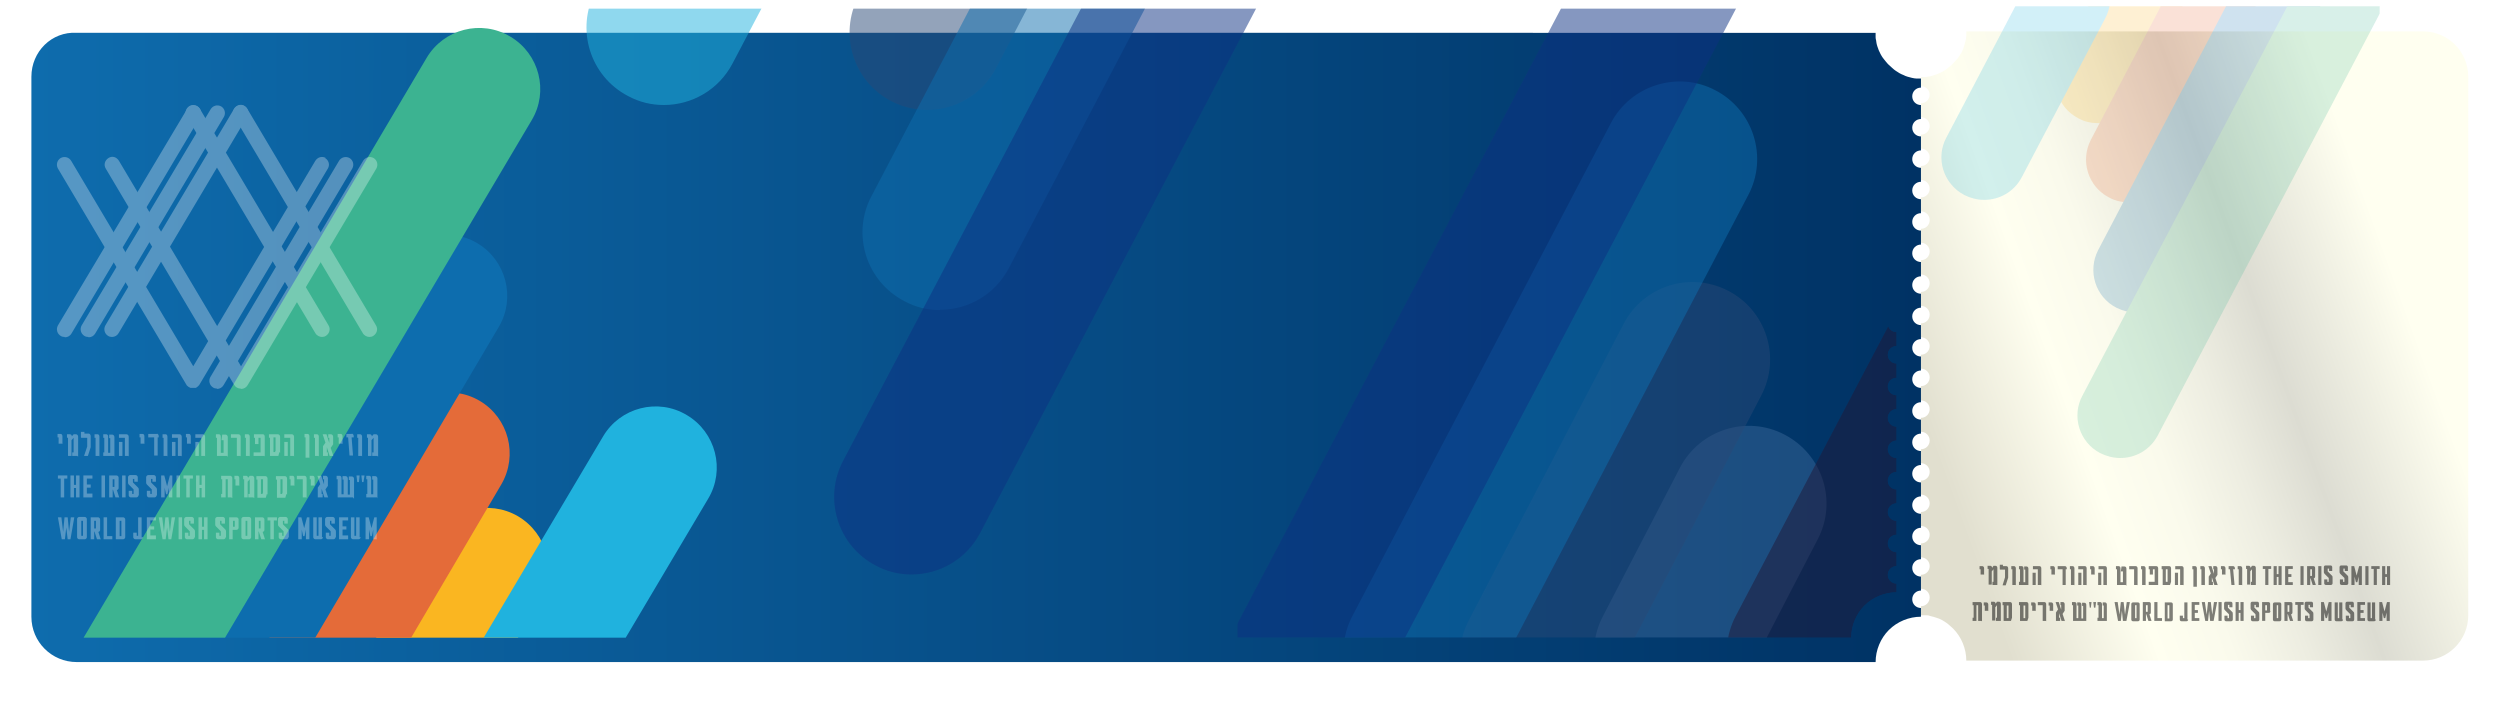 <?xml version="1.0" encoding="UTF-8"?>
<svg id="Layer_1" xmlns="http://www.w3.org/2000/svg" xmlns:xlink="http://www.w3.org/1999/xlink" version="1.1" viewBox="0 0 716.7 205">
  <!-- Generator: Adobe Illustrator 29.3.1, SVG Export Plug-In . SVG Version: 2.1.0 Build 151)  -->
  <defs>
    <style>
      .st0 {
        fill: none;
      }

      .st1 {
        fill: #3cb391;
      }

      .st2 {
        fill: #386597;
      }

      .st3 {
        fill: #20b2de;
      }

      .st4 {
        fill: #284875;
      }

      .st5 {
        fill: #201737;
      }

      .st6 {
        clip-path: url(#clippath-17);
      }

      .st7 {
        clip-path: url(#clippath-19);
      }

      .st8 {
        clip-path: url(#clippath-11);
      }

      .st9 {
        clip-path: url(#clippath-16);
      }

      .st10 {
        clip-path: url(#clippath-18);
      }

      .st11 {
        clip-path: url(#clippath-10);
      }

      .st12 {
        clip-path: url(#clippath-15);
      }

      .st13 {
        clip-path: url(#clippath-13);
      }

      .st14 {
        clip-path: url(#clippath-14);
      }

      .st15 {
        clip-path: url(#clippath-12);
      }

      .st16 {
        clip-path: url(#clippath-20);
      }

      .st17 {
        clip-path: url(#clippath-1);
      }

      .st18 {
        clip-path: url(#clippath-3);
      }

      .st19 {
        clip-path: url(#clippath-4);
      }

      .st20 {
        clip-path: url(#clippath-2);
      }

      .st21 {
        clip-path: url(#clippath-7);
      }

      .st22 {
        clip-path: url(#clippath-6);
      }

      .st23 {
        clip-path: url(#clippath-9);
      }

      .st24 {
        clip-path: url(#clippath-8);
      }

      .st25 {
        clip-path: url(#clippath-5);
      }

      .st26 {
        fill: url(#linear-gradient1);
        filter: url(#drop-shadow-2);
      }

      .st27 {
        fill: #e46b39;
      }

      .st28 {
        fill: #fff;
      }

      .st29 {
        opacity: .5;
      }

      .st30 {
        opacity: .2;
      }

      .st31 {
        opacity: .3;
      }

      .st32 {
        fill: #0c3081;
      }

      .st33 {
        fill: url(#linear-gradient);
        filter: url(#drop-shadow-1);
      }

      .st34 {
        fill: #fab621;
      }

      .st35 {
        fill: #0d6dae;
      }

      .st36 {
        clip-path: url(#clippath);
      }
    </style>
    <linearGradient id="linear-gradient" x1="528.1" y1="127.1" x2="717.2" y2="58.3" gradientUnits="userSpaceOnUse">
      <stop offset=".1" stop-color="#e1dfcf"/>
      <stop offset=".3" stop-color="ivory"/>
      <stop offset=".4" stop-color="#fafaec"/>
      <stop offset=".5" stop-color="#edede1"/>
      <stop offset=".6" stop-color="#dcdcd2"/>
      <stop offset=".8" stop-color="ivory"/>
    </linearGradient>
    <filter id="drop-shadow-1" x="534" y="-6" width="188" height="211">
      <feOffset dx="7" dy="7"/>
      <feGaussianBlur result="blur" stdDeviation="5"/>
      <feFlood flood-color="#000" flood-opacity=".4"/>
      <feComposite in2="blur" operator="in"/>
      <feComposite in="SourceGraphic"/>
    </filter>
    <clipPath id="clippath">
      <rect class="st0" x="554.7" y="1.8" width="127.5" height="134"/>
    </clipPath>
    <clipPath id="clippath-1">
      <rect class="st0" x="554.7" y="1.8" width="127.5" height="134"/>
    </clipPath>
    <clipPath id="clippath-2">
      <rect class="st0" x="554.7" y="1.8" width="127.5" height="134"/>
    </clipPath>
    <clipPath id="clippath-3">
      <rect class="st0" x="554.7" y="1.8" width="127.5" height="134"/>
    </clipPath>
    <clipPath id="clippath-4">
      <rect class="st0" x="554.7" y="1.8" width="127.5" height="134"/>
    </clipPath>
    <linearGradient id="linear-gradient1" x1="2" y1="92.4" x2="543.7" y2="92.4" gradientUnits="userSpaceOnUse">
      <stop offset="0" stop-color="#0e6cad"/>
      <stop offset="1" stop-color="#003264"/>
    </linearGradient>
    <filter id="drop-shadow-2" x="-8" y="-7" width="573" height="212">
      <feOffset dx="7" dy="7"/>
      <feGaussianBlur result="blur1" stdDeviation="5"/>
      <feFlood flood-color="#000" flood-opacity=".4"/>
      <feComposite in2="blur1" operator="in"/>
      <feComposite in="SourceGraphic"/>
    </filter>
    <clipPath id="clippath-5">
      <path class="st0" d="M543.7,167.3c-1.4,0-2.5-1.1-2.5-2.5s1.1-2.5,2.5-2.5v-4c-1.4,0-2.5-1.1-2.5-2.5s1.1-2.5,2.5-2.5v-4c-1.4,0-2.5-1.1-2.5-2.5s1.1-2.5,2.5-2.5v-4c-1.4,0-2.5-1.1-2.5-2.5s1.1-2.5,2.5-2.5v-4c-1.4,0-2.5-1.1-2.5-2.5s1.1-2.5,2.5-2.5v-4c-1.4,0-2.5-1.1-2.5-2.5s1.1-2.5,2.5-2.5v-4c-1.4,0-2.5-1.1-2.5-2.5s1.1-2.5,2.5-2.5v-4.1c-1.4,0-2.5-1.1-2.5-2.5s1.1-2.5,2.5-2.5v-4c-1.4,0-2.5-1.1-2.5-2.5s1.1-2.5,2.5-2.5v-4c-1.4,0-2.5-1.1-2.5-2.5s1.1-2.5,2.5-2.5v-4c-1.4,0-2.5-1.1-2.5-2.5s1.1-2.5,2.5-2.5v-4.1c-1.4,0-2.5-1.1-2.5-2.5s1.1-2.5,2.5-2.5v-4c-1.4,0-2.5-1.1-2.5-2.5s1.1-2.5,2.5-2.5v-4c-1.4,0-2.5-1.1-2.5-2.5s1.1-2.5,2.5-2.5v-4c-1.4,0-2.5-1.1-2.5-2.5s1.1-2.5,2.5-2.5v-4c-1.4,0-2.5-1.1-2.5-2.5s1.1-2.5,2.5-2.5v-4c-1.4,0-2.5-1.1-2.5-2.5s1.1-2.5,2.5-2.5v-2.6c-.4,0-.9,0-1.3,0-.4,0-.8-.1-1.3-.2-.8-.2-1.7-.4-2.4-.8-.8-.3-1.5-.7-2.2-1.2-.3-.2-.7-.5-1-.8s-.7-.6-1-.9-.6-.6-.9-1c-.3-.3-.5-.7-.8-1-.5-.7-.9-1.5-1.2-2.2-.3-.8-.6-1.6-.7-2.4,0-.4-.2-.8-.2-1.3,0-.4,0-.8,0-1.3H15C7.8,2,2,7.8,2,15v154.8c0,7.2,5.8,13,13,13h515.7s0,0,0,0c0-3.4,1.4-6.8,3.8-9.2,2.4-2.4,5.8-3.8,9.2-3.8v-2.6Z"/>
    </clipPath>
    <clipPath id="clippath-6">
      <rect class="st0" x="164.7" y="-70.6" width="231.6" height="243.4"/>
    </clipPath>
    <clipPath id="clippath-7">
      <rect class="st0" x="164.7" y="-70.6" width="231.6" height="243.4"/>
    </clipPath>
    <clipPath id="clippath-8">
      <rect class="st0" x="164.7" y="-70.6" width="231.6" height="243.4"/>
    </clipPath>
    <clipPath id="clippath-9">
      <rect class="st0" x="164.7" y="-70.6" width="231.6" height="243.4"/>
    </clipPath>
    <clipPath id="clippath-10">
      <rect class="st0" x="164.7" y="-70.6" width="231.6" height="243.4"/>
    </clipPath>
    <clipPath id="clippath-11">
      <rect class="st0" x="354.7" y="-60.5" width="231.6" height="243.4"/>
    </clipPath>
    <clipPath id="clippath-12">
      <rect class="st0" x="354.7" y="-60.5" width="231.6" height="243.4"/>
    </clipPath>
    <clipPath id="clippath-13">
      <rect class="st0" x="354.7" y="-60.5" width="231.6" height="243.4"/>
    </clipPath>
    <clipPath id="clippath-14">
      <rect class="st0" x="354.7" y="-60.5" width="231.6" height="243.4"/>
    </clipPath>
    <clipPath id="clippath-15">
      <rect class="st0" x="354.7" y="-60.5" width="231.6" height="243.4"/>
    </clipPath>
    <clipPath id="clippath-16">
      <rect class="st0" x="22.8" y="5.3" width="191.7" height="182.4" transform="translate(16.3 210.2) rotate(-87.1)"/>
    </clipPath>
    <clipPath id="clippath-17">
      <rect class="st0" x="22.8" y="5.3" width="191.7" height="182.4" transform="translate(16.3 210.2) rotate(-87.1)"/>
    </clipPath>
    <clipPath id="clippath-18">
      <rect class="st0" x="22.8" y="5.3" width="191.7" height="182.4" transform="translate(16.3 210.2) rotate(-87.1)"/>
    </clipPath>
    <clipPath id="clippath-19">
      <rect class="st0" x="22.8" y="5.3" width="191.7" height="182.4" transform="translate(16.3 210.2) rotate(-87.1)"/>
    </clipPath>
    <clipPath id="clippath-20">
      <rect class="st0" x="22.8" y="5.3" width="191.7" height="182.4" transform="translate(16.3 210.2) rotate(-87.1)"/>
    </clipPath>
  </defs>
  <path class="st28" d="M546.2,20.1c0,1.4-1.1,2.5-2.5,2.5v4c1.4,0,2.5,1.1,2.5,2.5s-1.1,2.5-2.5,2.5v4c1.4,0,2.5,1.1,2.5,2.5s-1.1,2.5-2.5,2.5v4c1.4,0,2.5,1.1,2.5,2.5s-1.1,2.5-2.5,2.5v4c1.4,0,2.5,1.1,2.5,2.5s-1.1,2.5-2.5,2.5v4c1.4,0,2.5,1.1,2.5,2.5s-1.1,2.5-2.5,2.5v4.1c1.4,0,2.5,1.1,2.5,2.5s-1.1,2.5-2.5,2.5v4c1.4,0,2.5,1.1,2.5,2.5s-1.1,2.5-2.5,2.5v4c1.4,0,2.5,1.1,2.5,2.5s-1.1,2.5-2.5,2.5v4c1.4,0,2.5,1.1,2.5,2.5s-1.1,2.5-2.5,2.5v4.1c1.4,0,2.5,1.1,2.5,2.5s-1.1,2.5-2.5,2.5v4c1.4,0,2.5,1.1,2.5,2.5s-1.1,2.5-2.5,2.5v4c1.4,0,2.5,1.1,2.5,2.5s-1.1,2.5-2.5,2.5v4c1.4,0,2.5,1.1,2.5,2.5s-1.1,2.5-2.5,2.5v4c1.4,0,2.5,1.1,2.5,2.5s-1.1,2.5-2.5,2.5v4c1.4,0,2.5,1.1,2.5,2.5s-1.1,2.5-2.5,2.5v4c1.4,0,2.5,1.1,2.5,2.5s-1.1,2.5-2.5,2.5v2.6c.4,0,.9,0,1.3,0,.4,0,.9,0,1.3.2.8.2,1.6.4,2.4.7.8.3,1.5.7,2.2,1.2.3.2.7.5,1,.8.3.3.7.6,1,.9,2.4,2.4,3.8,5.8,3.8,9.2s0,0,0,0h130.9c7.2,0,13-5.8,13-13V15c0-7.2-5.8-13-13-13h-130.9c0,.4,0,.9,0,1.3,0,.4-.1.8-.2,1.3-.2.8-.4,1.6-.7,2.4-.3.8-.7,1.5-1.2,2.2-.2.4-.5.7-.8,1-.3.3-.6.7-.9,1s-.6.6-1,.9c-.3.3-.7.5-1,.8-.7.5-1.5.9-2.2,1.2-.8.3-1.6.6-2.4.8-.4,0-.8.1-1.3.2-.4,0-.8,0-1.3,0v2.6c1.4,0,2.5,1.1,2.5,2.5Z"/>
  <path class="st33" d="M546.2,20.1c0,1.4-1.1,2.5-2.5,2.5v4c1.4,0,2.5,1.1,2.5,2.5s-1.1,2.5-2.5,2.5v4c1.4,0,2.5,1.1,2.5,2.5s-1.1,2.5-2.5,2.5v4c1.4,0,2.5,1.1,2.5,2.5s-1.1,2.5-2.5,2.5v4c1.4,0,2.5,1.1,2.5,2.5s-1.1,2.5-2.5,2.5v4c1.4,0,2.5,1.1,2.5,2.5s-1.1,2.5-2.5,2.5v4.1c1.4,0,2.5,1.1,2.5,2.5s-1.1,2.5-2.5,2.5v4c1.4,0,2.5,1.1,2.5,2.5s-1.1,2.5-2.5,2.5v4c1.4,0,2.5,1.1,2.5,2.5s-1.1,2.5-2.5,2.5v4c1.4,0,2.5,1.1,2.5,2.5s-1.1,2.5-2.5,2.5v4.1c1.4,0,2.5,1.1,2.5,2.5s-1.1,2.5-2.5,2.5v4c1.4,0,2.5,1.1,2.5,2.5s-1.1,2.5-2.5,2.5v4c1.4,0,2.5,1.1,2.5,2.5s-1.1,2.5-2.5,2.5v4c1.4,0,2.5,1.1,2.5,2.5s-1.1,2.5-2.5,2.5v4c1.4,0,2.5,1.1,2.5,2.5s-1.1,2.5-2.5,2.5v4c1.4,0,2.5,1.1,2.5,2.5s-1.1,2.5-2.5,2.5v4c1.4,0,2.5,1.1,2.5,2.5s-1.1,2.5-2.5,2.5v2.6c.4,0,.9,0,1.3,0,.4,0,.9,0,1.3.2.8.2,1.6.4,2.4.7.8.3,1.5.7,2.2,1.2.3.2.7.5,1,.8.3.3.7.6,1,.9,2.4,2.4,3.8,5.8,3.8,9.2s0,0,0,0h130.9c7.2,0,13-5.8,13-13V15c0-7.2-5.8-13-13-13h-130.9c0,.4,0,.9,0,1.3,0,.4-.1.8-.2,1.3-.2.8-.4,1.6-.7,2.4-.3.8-.7,1.5-1.2,2.2-.2.4-.5.7-.8,1-.3.3-.6.7-.9,1s-.6.6-1,.9c-.3.3-.7.5-1,.8-.7.5-1.5.9-2.2,1.2-.8.3-1.6.6-2.4.8-.4,0-.8.1-1.3.2-.4,0-.8,0-1.3,0v2.6c1.4,0,2.5,1.1,2.5,2.5Z"/>
  <g class="st30">
    <g class="st36">
      <path class="st34" d="M601.4,35.3c-1.9,0-3.8-.4-5.6-1.4-6-3.1-8.3-10.5-5.2-16.5l12.2-23.5c3.1-6,10.5-8.3,16.5-5.2,6,3.1,8.3,10.5,5.2,16.5l-12.2,23.5c-2.2,4.2-6.5,6.6-10.9,6.6Z"/>
    </g>
    <g class="st17">
      <path class="st3" d="M568.8,57.3c-1.9,0-3.9-.5-5.7-1.4-6-3.2-8.3-10.6-5.1-16.5l23.9-45.5c3.2-6,10.6-8.3,16.5-5.1,6,3.2,8.3,10.6,5.1,16.5l-23.9,45.5c-2.2,4.2-6.4,6.5-10.8,6.5Z"/>
    </g>
    <g class="st20">
      <path class="st27" d="M610.3,58c-1.9,0-3.9-.4-5.7-1.4-6-3.1-8.3-10.5-5.2-16.5l24.5-46.8c3.1-6,10.5-8.3,16.5-5.2,6,3.1,8.3,10.5,5.2,16.5l-24.5,46.8c-2.2,4.2-6.5,6.6-10.9,6.6Z"/>
    </g>
    <g class="st18">
      <path class="st35" d="M612.4,89.6c-1.9,0-3.9-.5-5.7-1.4-6-3.1-8.3-10.5-5.2-16.5l40.8-77.8c3.1-6,10.5-8.3,16.5-5.2,6,3.1,8.3,10.5,5.2,16.5l-40.8,77.8c-2.2,4.2-6.4,6.6-10.9,6.6Z"/>
    </g>
    <g class="st19">
      <path class="st1" d="M607.8,131.3c-1.9,0-3.9-.5-5.7-1.4-6-3.1-8.3-10.6-5.1-16.5l63.2-120.1c3.1-6,10.6-8.3,16.5-5.1,6,3.1,8.3,10.6,5.1,16.5l-63.2,120.1c-2.2,4.2-6.4,6.5-10.8,6.5Z"/>
    </g>
  </g>
  <path class="st26" d="M543.7,167.3c-1.4,0-2.5-1.1-2.5-2.5s1.1-2.5,2.5-2.5v-4c-1.4,0-2.5-1.1-2.5-2.5s1.1-2.5,2.5-2.5v-4c-1.4,0-2.5-1.1-2.5-2.5s1.1-2.5,2.5-2.5v-4c-1.4,0-2.5-1.1-2.5-2.5s1.1-2.5,2.5-2.5v-4c-1.4,0-2.5-1.1-2.5-2.5s1.1-2.5,2.5-2.5v-4c-1.4,0-2.5-1.1-2.5-2.5s1.1-2.5,2.5-2.5v-4c-1.4,0-2.5-1.1-2.5-2.5s1.1-2.5,2.5-2.5v-4.1c-1.4,0-2.5-1.1-2.5-2.5s1.1-2.5,2.5-2.5v-4c-1.4,0-2.5-1.1-2.5-2.5s1.1-2.5,2.5-2.5v-4c-1.4,0-2.5-1.1-2.5-2.5s1.1-2.5,2.5-2.5v-4c-1.4,0-2.5-1.1-2.5-2.5s1.1-2.5,2.5-2.5v-4.1c-1.4,0-2.5-1.1-2.5-2.5s1.1-2.5,2.5-2.5v-4c-1.4,0-2.5-1.1-2.5-2.5s1.1-2.5,2.5-2.5v-4c-1.4,0-2.5-1.1-2.5-2.5s1.1-2.5,2.5-2.5v-4c-1.4,0-2.5-1.1-2.5-2.5s1.1-2.5,2.5-2.5v-4c-1.4,0-2.5-1.1-2.5-2.5s1.1-2.5,2.5-2.5v-4c-1.4,0-2.5-1.1-2.5-2.5s1.1-2.5,2.5-2.5v-2.6c-.4,0-.9,0-1.3,0-.4,0-.8-.1-1.3-.2-.8-.2-1.7-.4-2.4-.8-.8-.3-1.5-.7-2.2-1.2-.3-.2-.7-.5-1-.8s-.7-.6-1-.9-.6-.6-.9-1c-.3-.3-.5-.7-.8-1-.5-.7-.9-1.5-1.2-2.2-.3-.8-.6-1.6-.7-2.4,0-.4-.2-.8-.2-1.3,0-.4,0-.8,0-1.3H15C7.8,2,2,7.8,2,15v154.8c0,7.2,5.8,13,13,13h515.7s0,0,0,0c0-3.4,1.4-6.8,3.8-9.2,2.4-2.4,5.8-3.8,9.2-3.8v-2.6Z"/>
  <g class="st25">
    <g>
      <g class="st22">
        <path class="st34" d="M249.6-9.8c-3.5,0-7-.8-10.2-2.5-10.9-5.7-15.2-19.1-9.5-30l22.1-42.6c5.7-10.9,19.1-15.2,30-9.5,10.9,5.7,15.2,19.1,9.5,30l-22.1,42.6c-4,7.6-11.7,12-19.8,12Z"/>
      </g>
      <g class="st21">
        <g class="st29">
          <path class="st3" d="M190.3,30.1c-3.5,0-7-.8-10.3-2.6-10.9-5.7-15-19.2-9.3-30l43.5-82.6c5.7-10.9,19.2-15,30-9.3,10.9,5.7,15,19.2,9.3,30l-43.5,82.6c-4,7.6-11.7,11.9-19.7,11.9Z"/>
        </g>
      </g>
      <g class="st24">
        <g class="st29">
          <path class="st4" d="M265.8,31.5c-3.5,0-7-.8-10.3-2.5-10.9-5.7-15.1-19.1-9.4-30l44.4-85c5.7-10.9,19.1-15.1,30-9.4s15.1,19.1,9.4,30l-44.4,85c-4,7.6-11.7,11.9-19.7,11.9Z"/>
        </g>
      </g>
      <g class="st23">
        <g class="st29">
          <path class="st35" d="M269.5,88.9c-3.5,0-7-.8-10.3-2.6-10.9-5.7-15.1-19.2-9.4-30l74.1-141.3c5.7-10.9,19.2-15.1,30-9.4,10.9,5.7,15.1,19.2,9.4,30l-74.1,141.3c-4,7.6-11.7,11.9-19.7,11.9Z"/>
        </g>
      </g>
      <g class="st11">
        <g class="st29">
          <path class="st32" d="M261.3,164.7c-3.5,0-7-.8-10.3-2.6-10.9-5.7-15-19.2-9.3-30l114.8-218.2c5.7-10.9,19.2-15,30-9.3,10.9,5.7,15,19.2,9.3,30l-114.8,218.2c-4,7.6-11.7,11.9-19.7,11.9Z"/>
        </g>
      </g>
    </g>
    <g>
      <g class="st8">
        <g class="st29">
          <path class="st2" d="M479.2,209.2c-3.5,0-7-.8-10.2-2.5-10.9-5.7-15.2-19.1-9.5-30l22.1-42.6c5.7-10.9,19.1-15.2,30-9.5s15.2,19.1,9.5,30l-22.1,42.6c-4,7.6-11.7,12-19.8,12Z"/>
        </g>
      </g>
      <g class="st15">
        <g class="st29">
          <path class="st5" d="M517.2,209.2c-3.5,0-7-.8-10.3-2.6-10.9-5.7-15-19.2-9.3-30l43.5-82.6c5.7-10.9,19.2-15,30-9.3,10.9,5.7,15,19.2,9.3,30l-43.5,82.6c-4,7.6-11.7,11.9-19.7,11.9Z"/>
        </g>
      </g>
      <g class="st13">
        <g class="st29">
          <path class="st4" d="M440.8,210.3c-3.5,0-7-.8-10.3-2.5-10.9-5.7-15.1-19.1-9.4-30l44.4-85c5.7-10.9,19.1-15.1,30-9.4,10.9,5.7,15.1,19.1,9.4,30l-44.4,85c-4,7.6-11.7,11.9-19.7,11.9Z"/>
        </g>
      </g>
      <g class="st14">
        <g class="st29">
          <path class="st35" d="M407.4,209.2c-3.5,0-7-.8-10.3-2.6-10.9-5.7-15.1-19.2-9.4-30l74.1-141.3c5.7-10.9,19.2-15.1,30-9.4,10.9,5.7,15.1,19.2,9.4,30l-74.1,141.3c-4,7.6-11.7,11.9-19.7,11.9Z"/>
        </g>
      </g>
      <g class="st12">
        <g class="st29">
          <path class="st32" d="M374.9,210.3c-3.5,0-7-.8-10.3-2.6-10.9-5.7-15-19.2-9.3-30l114.8-218.2c5.7-10.9,19.2-15,30-9.3,10.9,5.7,15,19.2,9.3,30l-114.8,218.2c-4,7.6-11.7,11.9-19.7,11.9Z"/>
        </g>
      </g>
    </g>
    <g>
      <g class="st9">
        <path class="st34" d="M120.5,213.3c-3,0-6-.8-8.8-2.4-8.3-4.9-11.2-15.6-6.3-24l19.1-32.6c4.9-8.3,15.6-11.2,24-6.3,8.3,4.9,11.2,15.6,6.3,24l-19.1,32.6c-3.3,5.6-9.1,8.7-15.1,8.7Z"/>
      </g>
      <g class="st6">
        <path class="st3" d="M150.4,214.8c-3,0-6.1-.8-8.9-2.5-8.3-4.9-11.1-15.7-6.1-24l37.5-63.2c4.9-8.3,15.7-11.1,24-6.1,8.3,4.9,11.1,15.7,6.1,24l-37.5,63.2c-3.3,5.5-9.1,8.6-15.1,8.6Z"/>
      </g>
      <g class="st10">
        <path class="st27" d="M90.3,212.6c-3,0-6.1-.8-8.9-2.4-8.3-4.9-11.1-15.6-6.2-24l38.3-65.1c4.9-8.3,15.6-11.1,24-6.2,8.3,4.9,11.1,15.6,6.2,24l-38.3,65.1c-3.3,5.5-9.1,8.6-15.1,8.6Z"/>
      </g>
      <g class="st7">
        <path class="st35" d="M64,210.5c-3,0-6.1-.8-8.9-2.4-8.3-4.9-11.1-15.7-6.2-24l63.9-108.2c4.9-8.3,15.7-11.1,24-6.2,8.3,4.9,11.1,15.7,6.2,24l-63.9,108.2c-3.3,5.5-9.1,8.6-15.1,8.6Z"/>
      </g>
      <g class="st16">
        <path class="st1" d="M38.5,210c-3,0-6.1-.8-8.9-2.4-8.3-4.9-11.1-15.7-6.1-24L122.3,16.6c4.9-8.3,15.7-11.1,24-6.1,8.3,4.9,11.1,15.7,6.1,24L53.5,201.4c-3.3,5.5-9.1,8.6-15.1,8.6Z"/>
      </g>
    </g>
  </g>
  <g class="st31">
    <g>
      <path class="st28" d="M32.1,96.6c-.4,0-.8-.1-1.1-.3-1-.6-1.4-1.9-.8-3l36.9-62.1c.6-1,1.9-1.4,3-.8,1,.6,1.4,1.9.8,3l-36.9,62.1c-.4.7-1.1,1.1-1.9,1.1h0Z"/>
      <path class="st28" d="M25.3,96.6c-.4,0-.8-.1-1.1-.3-1-.6-1.4-1.9-.8-3L60.4,31.3c.6-1,1.9-1.4,3-.8,1,.6,1.4,1.9.8,3l-36.9,62.1c-.4.7-1.1,1.1-1.9,1.1h0Z"/>
      <path class="st28" d="M18.5,96.6c-.4,0-.8-.1-1.1-.3-1-.6-1.4-1.9-.8-3L53.6,31.3c.6-1,1.9-1.4,3-.8,1,.6,1.4,1.9.8,3l-36.9,62.1c-.4.7-1.1,1.1-1.9,1.1h0Z"/>
      <path class="st28" d="M92.3,96.6c-.7,0-1.5-.4-1.9-1.1l-36.9-62.1c-.6-1-.3-2.3.8-3,1-.6,2.3-.3,3,.8l36.9,62.1c.6,1,.3,2.3-.8,3-.3.2-.7.3-1.1.3h0Z"/>
      <path class="st28" d="M105.9,96.6c-.7,0-1.5-.4-1.9-1.1l-36.9-62.1c-.6-1-.3-2.3.8-3s2.3-.3,3,.8l36.9,62.1c.6,1,.3,2.3-.8,3-.3.2-.7.3-1.1.3h0Z"/>
      <path class="st28" d="M69,111.4c-.8,0-1.5-.4-1.9-1.1L30.3,48.3c-.6-1-.3-2.3.8-3s2.3-.3,3,.8l35,58.9,35-58.9c.6-1,1.9-1.4,3-.8,1,.6,1.4,1.9.8,3l-36.9,62.1c-.4.7-1.1,1.1-1.9,1.1h0Z"/>
      <path class="st28" d="M62.2,111.4c-.4,0-.8-.1-1.1-.3-1-.6-1.4-1.9-.8-3l36.9-62c.6-1,1.9-1.4,3-.8,1,.6,1.4,1.9.8,3l-36.9,62.1c-.4.7-1.1,1.1-1.9,1.1h0Z"/>
      <path class="st28" d="M93.4,45.3c-1-.6-2.3-.3-3,.8l-35,58.9L20.4,46.1c-.6-1-1.9-1.4-3-.8-1,.6-1.4,1.9-.8,3l36.9,62.1s0,0,0,0c0,.1.2.2.3.3,0,0,0,0,0,0,.1.1.2.2.4.3h0c.1,0,.2.1.4.2,0,0,.1,0,.2,0,.1,0,.3,0,.4,0,0,0,0,0,.1,0h0s0,0,.1,0c.2,0,.3,0,.4,0,0,0,.1,0,.2,0,.1,0,.3,0,.4-.2h0c.1,0,.3-.2.4-.3,0,0,0,0,0,0,.1-.1.2-.2.3-.3,0,0,0,0,0,0l36.9-62.1c.6-1,.3-2.3-.8-3Z"/>
    </g>
    <g>
      <path class="st28" d="M17.8,127.2s0,0,0,0h-1s0,0,0,0v-1.8h-.3s0,0,0,0v-1s0,0,0,0h.9c.3,0,.5.3.5.7v2.2Z"/>
      <path class="st28" d="M22.1,130.7s0,0,0,0h-1.4s0,0,0,0v-1s0,0,0,0h.4v-4.2h0l-.6.7v4.5s0,0,0,0h-1s0,0,0,0v-5.2h-.3s0,0,0,0v-1s0,0,0,0h.9c.3,0,.5.3.5.6h0l.5-.6h.7c.3,0,.6.3.6.7v5.7h0Z"/>
      <path class="st28" d="M23.2,125.4s0,0,0,0v-1.6s0,0,0,0h1s0,0,0,0v.5h1.2c.3,0,.6.3.6.7v3.2l-.8,2.5s0,0,0,0h-1.1s0,0,0,0l.9-2.7v-2.5h-1.7Z"/>
      <path class="st28" d="M28.4,130.7s0,0,0,0h-1s0,0,0,0v-5.2h-.3s0,0,0,0v-1s0,0,0,0h.9c.3,0,.5.3.5.7,0,0,0,5.7,0,5.7Z"/>
      <path class="st28" d="M32.7,130.7s0,0,0,0h-3.1s0,0,0,0v-1s0,0,0,0h.3v-4.2h-.3s0,0,0,0v-1s0,0,0,0h.9c.3,0,.5.3.5.7v4.6h.6v-4.2h-.3s0,0,0,0v-1s0,0,0,0h.9c.3,0,.6.3.6.7v5.7h0Z"/>
      <path class="st28" d="M36.8,130.7s0,0,0,0h-1s0,0,0,0v-5.2h-1.7s0,0,0,0v-1s0,0,0,0h2.2c.3,0,.6.3.6.7v5.7ZM35.1,130.7s0,0,0,0h-1s0,0,0,0v-4s0,0,0,0h1s0,0,0,0v4Z"/>
      <path class="st28" d="M41.3,127.2s0,0,0,0h-1s0,0,0,0v-1.8h-.3s0,0,0,0v-1s0,0,0,0h.9c.3,0,.5.3.5.7v2.2Z"/>
      <path class="st28" d="M44.9,124.3c.3,0,.6.3.6.7v.4s0,0,0,0h-.3v5.2s0,0,0,0h-1s0,0,0,0v-5.2h-1.7s0,0,0,0v-1s0,0,0,0h2.6Z"/>
      <path class="st28" d="M47.9,130.7s0,0,0,0h-1s0,0,0,0v-5.2h-.3s0,0,0,0v-1s0,0,0,0h.9c.3,0,.5.3.5.7v5.7Z"/>
      <path class="st28" d="M52,130.7s0,0,0,0h-1s0,0,0,0v-5.2h-1.7s0,0,0,0v-1s0,0,0,0h2.2c.3,0,.6.3.6.7v5.7ZM50.3,130.7s0,0,0,0h-1s0,0,0,0v-4s0,0,0,0h1s0,0,0,0v4Z"/>
      <path class="st28" d="M54.6,127.2s0,0,0,0h-1s0,0,0,0v-1.8h-.3s0,0,0,0v-1s0,0,0,0h.9c.3,0,.5.3.5.7,0,0,0,2.2,0,2.2Z"/>
      <path class="st28" d="M58.7,130.7s0,0,0,0h-1s0,0,0,0v-5.2h-1.7s0,0,0,0v-1s0,0,0,0h2.2c.3,0,.6.3.6.7v5.7ZM57,130.7s0,0,0,0h-1s0,0,0,0v-4s0,0,0,0h1s0,0,0,0v4Z"/>
      <path class="st28" d="M65.1,130.7s0,0,0,0h-2.9s0,0,0,0v-5.2h-.3s0,0,0,0v-1s0,0,0,0h.9c.3,0,.5.3.5.7v4.6h.8v-4.2h0v.6c-.1,0-.2,0-.2,0h-.4s0,0,0,0l.2-1.6s0,0,0,0h1c.3,0,.6.3.6.7,0,0,0,5.7,0,5.7Z"/>
      <path class="st28" d="M68.9,130.7s0,0,0,0h-1s0,0,0,0v-5.2h-1.7s0,0,0,0v-1s0,0,0,0h2.2c.3,0,.6.3.6.7v5.7h0Z"/>
      <path class="st28" d="M71.5,130.7s0,0,0,0h-1s0,0,0,0v-5.2h-.3s0,0,0,0v-1s0,0,0,0h.9c.3,0,.5.3.5.7v5.7Z"/>
      <path class="st28" d="M75.8,130.7s0,0,0,0h-3.1s0,0,0,0v-1s0,0,0,0h2v-4.2h-.6v1.8s0,0,0,0h-1s0,0,0,0v-1.8h-.3s0,0,0,0v-1s0,0,0,0h2.6c.3,0,.5.3.5.7v5.7Z"/>
      <path class="st28" d="M80.1,129.6l-.3,1.1s0,0,0,0h-2.4s0,0,0,0v-5.2h-.3s0,0,0,0v-1s0,0,0,0h2.6c.3,0,.6.3.6.7v4.6h0ZM79,129.3v-3.9h-.6v4.2h.5s0-.3,0-.3Z"/>
      <path class="st28" d="M84.2,130.7s0,0,0,0h-1s0,0,0,0v-5.2h-1.7s0,0,0,0v-1s0,0,0,0h2.2c.3,0,.6.3.6.7v5.7ZM82.5,130.7s0,0,0,0h-1s0,0,0,0v-4s0,0,0,0h1s0,0,0,0v4Z"/>
      <path class="st28" d="M88.6,131.2s0,0,0,0h-1s0,0,0,0v-5.8h-.3s0,0,0,0v-1s0,0,0,0h.9c.3,0,.5.3.5.7v6.2Z"/>
      <path class="st28" d="M91.3,130.7s0,0,0,0h-1s0,0,0,0v-5.2h-.3s0,0,0,0v-1s0,0,0,0h.9c.3,0,.5.3.5.7v5.7Z"/>
      <path class="st28" d="M95.6,130.7s0,0,0,0h-1.1s0,0,0,0l-.8-2.5h0v1.5h.3s0,0,0,0v1s0,0,0,0h-1.4s0,0,0,0v-2.8s0,0,0,0l.7-1-.8-2.4s0,0,0,0h1.1s0,0,0,0l.8,2.5h0v-1.5h-.3s0,0,0,0v-1s0,0,0,0h.8c.3,0,.6.3.6.7v2.2s0,0,0,0l-.7,1,.8,2.4h0Z"/>
      <path class="st28" d="M98.1,127.2s0,0,0,0h-1s0,0,0,0v-1.8h-.3s0,0,0,0v-1s0,0,0,0h.9c.3,0,.5.3.5.7v2.2Z"/>
      <path class="st28" d="M100.8,124.3c.3,0,.6.3.6.7v.4s0,0,0,0h-.6l.4,5.2s0,0,0,0h-1s0,0,0,0l-.4-5.2h-.5s0,0,0,0v-1s0,0,0,0h1.6Z"/>
      <path class="st28" d="M103.7,130.7s0,0,0,0h-1s0,0,0,0v-5.2h-.3s0,0,0,0v-1s0,0,0,0h.9c.3,0,.5.3.5.7v5.7Z"/>
      <path class="st28" d="M108.1,130.7s0,0,0,0h-1.4s0,0,0,0v-1s0,0,0,0h.4v-4.2h0l-.6.7v4.5s0,0,0,0h-1s0,0,0,0v-5.2h-.3s0,0,0,0v-1s0,0,0,0h.9c.3,0,.5.3.5.6h0l.5-.6h.7c.3,0,.6.3.6.7v5.7h0Z"/>
      <path class="st28" d="M66.3,142.6s0,0,0,0h-1s0,0,0,0v-5.2h-.6v5.2s0,0,0,0h-1.3s0,0,0,0v-1s0,0,0,0h.3v-4.2h-.3s0,0,0,0v-1s0,0,0,0h2.6c.3,0,.6.3.6.7v5.7h0Z"/>
      <path class="st28" d="M68.5,139.2s0,0,0,0h-1s0,0,0,0v-1.8h-.3s0,0,0,0v-1s0,0,0,0h.9c.3,0,.5.3.5.7v2.2Z"/>
      <path class="st28" d="M72.6,142.6s0,0,0,0h-1.4s0,0,0,0v-1s0,0,0,0h.4v-4.2h0l-.6.7v4.5s0,0,0,0h-1s0,0,0,0v-5.2h-.3s0,0,0,0v-1s0,0,0,0h.9c.3,0,.5.3.5.6h0l.5-.6h.7c.3,0,.6.3.6.7v5.7h0Z"/>
      <path class="st28" d="M76.5,141.6l-.3,1.1s0,0,0,0h-2.4s0,0,0,0v-5.2h-.3s0,0,0,0v-1s0,0,0,0h2.6c.3,0,.6.3.6.7v4.6h0ZM75.4,141.3v-3.9h-.6v4.2h.5s0-.3,0-.3Z"/>
      <path class="st28" d="M82.1,141.6l-.3,1.1s0,0,0,0h-2.4s0,0,0,0v-5.2h-.3s0,0,0,0v-1s0,0,0,0h2.6c.3,0,.6.3.6.7v4.6h0ZM81,141.3v-3.9h-.6v4.2h.5s0-.3,0-.3Z"/>
      <path class="st28" d="M84.3,139.2s0,0,0,0h-1s0,0,0,0v-1.8h-.3s0,0,0,0v-1s0,0,0,0h.9c.3,0,.5.3.5.7v2.2Z"/>
      <path class="st28" d="M87.8,142.6s0,0,0,0h-1s0,0,0,0v-5.2h-1.7s0,0,0,0v-1s0,0,0,0h2.2c.3,0,.6.3.6.7v5.7h0Z"/>
      <path class="st28" d="M90.1,139.2s0,0,0,0h-1s0,0,0,0v-1.8h-.3s0,0,0,0v-1s0,0,0,0h.9c.3,0,.5.3.5.7v2.2Z"/>
      <path class="st28" d="M94.1,142.6s0,0,0,0h-1.1s0,0,0,0l-.8-2.5h0v1.5h.3s0,0,0,0v1s0,0,0,0h-1.4s0,0,0,0v-2.8s0,0,0,0l.7-1-.8-2.4s0,0,0,0h1.1s0,0,0,0l.8,2.5h0v-1.5h-.3s0,0,0,0v-1s0,0,0,0h.8c.3,0,.6.3.6.7v2.2s0,0,0,0l-.7,1,.8,2.4h0Z"/>
      <path class="st28" d="M101.2,142.6s0,0,0,0h-4.4s0,0,0,0v-5.2h-.3s0,0,0,0v-1s0,0,0,0h.9c.3,0,.5.3.5.7v4.6h.6v-4.2h-.3s0,0,0,0v-1s0,0,0,0h.9c.3,0,.6.3.6.7v4.6h.6v-4.2h-.3s0,0,0,0v-1s0,0,0,0h.9c.3,0,.6.3.6.7v5.7h0Z"/>
      <path class="st28" d="M102.8,138.2s0,0,0,0h-.4s0,0,0,0l-.2-1.9s0,0,0,0h.9s0,0,0,0c0,0-.2,1.9-.2,1.9ZM104.2,138.2s0,0,0,0h-.4s0,0,0,0l-.2-1.9s0,0,0,0h.9s0,0,0,0l-.3,1.9Z"/>
      <path class="st28" d="M108.1,142.6s0,0,0,0h-3.1s0,0,0,0v-1s0,0,0,0h.3v-4.2h-.3s0,0,0,0v-1s0,0,0,0h.9c.3,0,.5.3.5.7v4.6h.6v-4.2h-.3s0,0,0,0v-1s0,0,0,0h.9c.3,0,.6.3.6.7v5.7h0Z"/>
    </g>
    <g>
      <path class="st28" d="M19.2,137.2s0,0,0,0h-.8v5.4s0,0,0,0h-1s0,0,0,0v-5.4h-.8s0,0,0,0v-.9s0,0,0,0h2.7s0,0,0,0v.9Z"/>
      <path class="st28" d="M22.8,142.6s0,0,0,0h-1s0,0,0,0v-2.7h-.6v2.7s0,0,0,0h-1s0,0,0,0v-6.3s0,0,0,0h1s0,0,0,0v2.7h.6v-2.7s0,0,0,0h1s0,0,0,0c0,0,0,6.3,0,6.3Z"/>
      <path class="st28" d="M26.5,142.6s0,0,0,0h-2.6s0,0,0,0v-6.3s0,0,0,0h2.6s0,0,0,0v.9s0,0,0,0h-1.6v1.7h1.1s0,0,0,0v.9s0,0,0,0h-1.1v1.7h1.6s0,0,0,0v.9h0Z"/>
      <path class="st28" d="M30.1,142.6s0,0,0,0h-1s0,0,0,0v-6.3s0,0,0,0h1s0,0,0,0c0,0,0,6.3,0,6.3Z"/>
      <path class="st28" d="M34.1,142.6s0,0,0,0h-1s0,0,0,0l-.7-2.2h-.1v2.2s0,0,0,0h-1s0,0,0,0v-6.3s0,0,0,0h2.1c.3,0,.6.3.6.6v3c0,.3-.2.5-.5.6l.7,2.2h0ZM32.8,137.4s0,0,0,0h-.5v2.2h.5s0,0,0,0v-2Z"/>
      <path class="st28" d="M36,142.6s0,0,0,0h-1s0,0,0,0v-6.3s0,0,0,0h1s0,0,0,0c0,0,0,6.3,0,6.3Z"/>
      <path class="st28" d="M39.7,142c0,.3-.3.6-.6.6h-1.6c-.3,0-.6-.3-.6-.6v-1.3s0,0,0,0h1s0,0,0,0v.9s0,0,0,0h.4s0,0,0,0v-1.1c0-.1,0-.1,0-.2l-1.3-1.3c-.1-.1-.3-.3-.3-.6v-1.6c0-.3.3-.6.6-.6h1.6c.3,0,.6.3.6.6v1.3s0,0,0,0h-1s0,0,0,0v-.8s0,0,0,0h-.4s0,0,0,0v.8c0,.1,0,.2.1.3l1.3,1.3c.2.2.3.3.3.8v1.5h0Z"/>
      <path class="st28" d="M44.9,142c0,.3-.3.6-.6.6h-1.6c-.3,0-.6-.3-.6-.6v-1.3s0,0,0,0h1s0,0,0,0v.9s0,0,0,0h.4s0,0,0,0v-1.1c0-.1,0-.1,0-.2l-1.3-1.3c-.1-.1-.3-.3-.3-.6v-1.6c0-.3.3-.6.6-.6h1.6c.3,0,.6.3.6.6v1.3s0,0,0,0h-1s0,0,0,0v-.8s0,0,0,0h-.4s0,0,0,0v.8c0,.1,0,.2.1.3l1.3,1.3c.2.2.3.3.3.8v1.5h0Z"/>
      <path class="st28" d="M48.5,136.3s0,0,0,0h.9s0,0,0,0v6.3s0,0,0,0h-1s0,0,0,0v-2.8h0l-.4,1.9s0,0,0,0h-.4s0,0,0,0l-.4-1.9h0v2.8s0,0,0,0h-1s0,0,0,0v-6.3s0,0,0,0h.9s0,0,0,0l.8,3.1h0l.8-3.1h0Z"/>
      <path class="st28" d="M51.6,142.6s0,0,0,0h-1s0,0,0,0v-6.3s0,0,0,0h1s0,0,0,0c0,0,0,6.3,0,6.3Z"/>
      <path class="st28" d="M55.2,137.2s0,0,0,0h-.8v5.4s0,0,0,0h-1s0,0,0,0v-5.4h-.8s0,0,0,0v-.9s0,0,0,0h2.7s0,0,0,0v.9Z"/>
      <path class="st28" d="M58.8,142.6s0,0,0,0h-1s0,0,0,0v-2.7h-.6v2.7s0,0,0,0h-1s0,0,0,0v-6.3s0,0,0,0h1s0,0,0,0v2.7h.6v-2.7s0,0,0,0h1s0,0,0,0c0,0,0,6.3,0,6.3Z"/>
      <path class="st28" d="M20.3,154.6s0,0,0,0h-.9s0,0,0,0l-.4-3.4h0l-.4,3.4s0,0,0,0h-.9s0,0,0,0l-1.1-6.3s0,0,0,0h1s0,0,0,0l.5,4.2h0l.4-4.2s0,0,0,0h.9s0,0,0,0l.4,4.2h0l.5-4.2s0,0,0,0h1s0,0,0,0l-1.1,6.3h0Z"/>
      <path class="st28" d="M24.9,154c0,.3-.3.6-.6.6h-1.6c-.3,0-.6-.3-.6-.6v-5.2c0-.3.3-.6.6-.6h1.6c.3,0,.6.3.6.6v5.2ZM23.8,149.3s0,0,0,0h-.4s-.1,0-.1,0v4.3s0,0,.1,0h.4s0,0,0,0v-4.3Z"/>
      <path class="st28" d="M28.8,154.6s0,0,0,0h-1s0,0,0,0l-.7-2.2h-.1v2.2s0,0,0,0h-1s0,0,0,0v-6.3s0,0,0,0h2.1c.3,0,.6.3.6.6v3c0,.3-.2.5-.5.6l.7,2.2h0ZM27.5,149.3s0,0,0,0h-.5v2.2h.5s0,0,0,0v-2Z"/>
      <path class="st28" d="M32.3,154.6s0,0,0,0h-2.6s0,0,0,0v-6.3s0,0,0,0h1s0,0,0,0v5.4h1.5s0,0,0,0v.9h0Z"/>
      <path class="st28" d="M35.9,154c0,.3-.3.6-.6.6h-2.1s0,0,0,0v-6.3s0,0,0,0h2.1c.3,0,.6.3.6.6v5.2h0ZM34.8,149.3s0,0,0,0h-.5v4.4h.5s0,0,0,0v-4.3Z"/>
      <path class="st28" d="M41,154c0,.3-.3.6-.6.6h-1.6c-.3,0-.6-.3-.6-.6v-1.3s0,0,0,0h1s0,0,0,0v.9s0,0,0,0h.4s0,0,0,0v-5.3s0,0,0,0h1s0,0,0,0v5.7h0Z"/>
      <path class="st28" d="M44.7,154.6s0,0,0,0h-2.6s0,0,0,0v-6.3s0,0,0,0h2.6s0,0,0,0v.9s0,0,0,0h-1.6v1.7h1.1s0,0,0,0v.9s0,0,0,0h-1.1v1.7h1.6s0,0,0,0v.9h0Z"/>
      <path class="st28" d="M49.2,154.6s0,0,0,0h-.9s0,0,0,0l-.4-3.4h0l-.4,3.4s0,0,0,0h-.9s0,0,0,0l-1.1-6.3s0,0,0,0h1s0,0,0,0l.5,4.2h0l.4-4.2s0,0,0,0h.9s0,0,0,0l.4,4.2h0l.5-4.2s0,0,0,0h1s0,0,0,0l-1.1,6.3h0Z"/>
      <path class="st28" d="M52.2,154.6s0,0,0,0h-1s0,0,0,0v-6.3s0,0,0,0h1s0,0,0,0v6.3Z"/>
      <path class="st28" d="M55.8,154c0,.3-.3.6-.6.6h-1.6c-.3,0-.6-.3-.6-.6v-1.3s0,0,0,0h1s0,0,0,0v.9s0,0,0,0h.4s0,0,0,0v-1.1c0-.1,0-.1,0-.2l-1.3-1.3c-.1-.1-.3-.3-.3-.6v-1.6c0-.3.3-.6.6-.6h1.6c.3,0,.6.3.6.6v1.3s0,0,0,0h-1s0,0,0,0v-.8s0,0,0,0h-.4s0,0,0,0v.8c0,.1,0,.2.1.3l1.3,1.3c.2.2.3.3.3.8v1.5h0Z"/>
      <path class="st28" d="M59.5,154.6s0,0,0,0h-1s0,0,0,0v-2.7h-.6v2.7s0,0,0,0h-1s0,0,0,0v-6.3s0,0,0,0h1s0,0,0,0v2.7h.6v-2.7s0,0,0,0h1s0,0,0,0v6.3Z"/>
      <path class="st28" d="M64.7,154c0,.3-.3.6-.6.6h-1.6c-.3,0-.6-.3-.6-.6v-1.3s0,0,0,0h1s0,0,0,0v.9s0,0,0,0h.4s0,0,0,0v-1.1c0-.1,0-.1,0-.2l-1.3-1.3c-.1-.1-.3-.3-.3-.6v-1.6c0-.3.3-.6.6-.6h1.6c.3,0,.6.3.6.6v1.3s0,0,0,0h-1s0,0,0,0v-.8s0,0,0,0h-.4s0,0,0,0v.8c0,.1,0,.2.1.3l1.3,1.3c.2.2.3.3.3.8v1.5h0Z"/>
      <path class="st28" d="M68.4,151.3c0,.3-.3.6-.6.6h-1.1v2.7s0,0,0,0h-1s0,0,0,0v-6.3s0,0,0,0h2.1c.3,0,.6.3.6.6v2.5h0ZM67.3,149.3s0,0,0,0h-.5v1.7h.5s0,0,0,0v-1.6Z"/>
      <path class="st28" d="M72,154c0,.3-.3.6-.6.6h-1.6c-.3,0-.6-.3-.6-.6v-5.2c0-.3.3-.6.6-.6h1.6c.3,0,.6.3.6.6v5.2ZM70.9,149.3s0,0,0,0h-.4s-.1,0-.1,0v4.3s0,0,.1,0h.4s0,0,0,0v-4.3Z"/>
      <path class="st28" d="M75.9,154.6s0,0,0,0h-1s0,0,0,0l-.7-2.2h-.1v2.2s0,0,0,0h-1s0,0,0,0v-6.3s0,0,0,0h2.1c.3,0,.6.3.6.6v3c0,.3-.2.5-.5.6l.7,2.2h0ZM74.7,149.3s0,0,0,0h-.5v2.2h.5s0,0,0,0v-2Z"/>
      <path class="st28" d="M79.3,149.2s0,0,0,0h-.8v5.4s0,0,0,0h-1s0,0,0,0v-5.4h-.8s0,0,0,0v-.9s0,0,0,0h2.7s0,0,0,0c0,0,0,.9,0,.9Z"/>
      <path class="st28" d="M82.7,154c0,.3-.3.6-.6.6h-1.6c-.3,0-.6-.3-.6-.6v-1.3s0,0,0,0h1s0,0,0,0v.9s0,0,0,0h.4s0,0,0,0v-1.1c0-.1,0-.1,0-.2l-1.3-1.3c-.1-.1-.3-.3-.3-.6v-1.6c0-.3.3-.6.6-.6h1.6c.3,0,.6.3.6.6v1.3s0,0,0,0h-1s0,0,0,0v-.8s0,0,0,0h-.4s0,0,0,0v.8c0,.1,0,.2.1.3l1.3,1.3c.2.2.3.3.3.8v1.5h0Z"/>
      <path class="st28" d="M87.8,148.3s0,0,0,0h.9s0,0,0,0v6.3s0,0,0,0h-1s0,0,0,0v-2.8h0l-.4,1.9s0,0,0,0h-.4s0,0,0,0l-.4-1.9h0v2.8s0,0,0,0h-1s0,0,0,0v-6.3s0,0,0,0h.9s0,0,0,0l.8,3.1h0l.8-3.1h0Z"/>
      <path class="st28" d="M92.6,154c0,.3-.3.6-.6.6h-1.6c-.3,0-.6-.3-.6-.6v-5.7s0,0,0,0h1s0,0,0,0v5.3s0,0,.1,0h.4s0,0,0,0v-5.3s0,0,0,0h1s0,0,0,0v5.7h0Z"/>
      <path class="st28" d="M96.2,154c0,.3-.3.6-.6.6h-1.6c-.3,0-.6-.3-.6-.6v-1.3s0,0,0,0h1s0,0,0,0v.9s0,0,0,0h.4s0,0,0,0v-1.1c0-.1,0-.1,0-.2l-1.3-1.3c-.1-.1-.3-.3-.3-.6v-1.6c0-.3.3-.6.6-.6h1.6c.3,0,.6.3.6.6v1.3s0,0,0,0h-1s0,0,0,0v-.8s0,0,0,0h-.4s0,0,0,0v.8c0,.1,0,.2.1.3l1.3,1.3c.2.2.3.3.3.8v1.5h0Z"/>
      <path class="st28" d="M99.8,154.6s0,0,0,0h-2.6s0,0,0,0v-6.3s0,0,0,0h2.6s0,0,0,0v.9s0,0,0,0h-1.6v1.7h1.1s0,0,0,0v.9s0,0,0,0h-1.1v1.7h1.6s0,0,0,0v.9h0Z"/>
      <path class="st28" d="M103.4,154c0,.3-.3.6-.6.6h-1.6c-.3,0-.6-.3-.6-.6v-5.7s0,0,0,0h1s0,0,0,0v5.3s0,0,.1,0h.4s0,0,0,0v-5.3s0,0,0,0h1s0,0,0,0v5.7h0Z"/>
      <path class="st28" d="M107.1,148.3s0,0,0,0h.9s0,0,0,0v6.3s0,0,0,0h-1s0,0,0,0v-2.8h0l-.4,1.9s0,0,0,0h-.4s0,0,0,0l-.4-1.9h0v2.8s0,0,0,0h-1s0,0,0,0v-6.3s0,0,0,0h.9s0,0,0,0l.8,3.1h0l.8-3.1h0Z"/>
    </g>
  </g>
  <g class="st29">
    <path d="M568.7,164.7s0,0,0,0h-.9s0,0,0,0v-1.5h-.3s0,0,0,0v-.9s0,0,0,0h.8c.3,0,.5.3.5.6v1.9Z"/>
    <path d="M572.4,167.7s0,0,0,0h-1.2s0,0,0,0v-.9s0,0,0,0h.3v-3.6h0l-.5.6v3.8s0,0,0,0h-.9s0,0,0,0v-4.5h-.3s0,0,0,0v-.9s0,0,0,0h.8c.3,0,.5.3.5.6h0l.4-.6h.6c.3,0,.5.3.5.6v4.9h0Z"/>
    <path d="M573.3,163.2s0,0,0,0v-1.3s0,0,0,0h.9s0,0,0,0v.4h1c.3,0,.5.3.5.6v2.7l-.7,2.2s0,0,0,0h-.9s0,0,0,0l.7-2.3v-2.2h-1.4Z"/>
    <path d="M577.8,167.7s0,0,0,0h-.9s0,0,0,0v-4.5h-.3s0,0,0,0v-.9s0,0,0,0h.8c.3,0,.5.3.5.6v4.9Z"/>
    <path d="M581.5,167.7s0,0,0,0h-2.7s0,0,0,0v-.9s0,0,0,0h.3v-3.6h-.3s0,0,0,0v-.9s0,0,0,0h.8c.3,0,.5.3.5.6v4h.5v-3.6h-.3s0,0,0,0v-.9s0,0,0,0h.7c.3,0,.5.3.5.6v4.9h0Z"/>
    <path d="M585.1,167.7s0,0,0,0h-.9s0,0,0,0v-4.5h-1.4s0,0,0,0v-.9s0,0,0,0h1.9c.3,0,.5.3.5.6v4.9ZM583.6,167.7s0,0,0,0h-.9s0,0,0,0v-3.5s0,0,0,0h.9s0,0,0,0v3.5Z"/>
    <path d="M589,164.7s0,0,0,0h-.9s0,0,0,0v-1.5h-.3s0,0,0,0v-.9s0,0,0,0h.8c.3,0,.5.3.5.6v1.9Z"/>
    <path d="M592,162.3c.3,0,.5.3.5.6v.3s0,0,0,0h-.3v4.5s0,0,0,0h-.9s0,0,0,0v-4.5h-1.4s0,0,0,0v-.9s0,0,0,0h2.2Z"/>
    <path d="M594.6,167.7s0,0,0,0h-.9s0,0,0,0v-4.5h-.3s0,0,0,0v-.9s0,0,0,0h.8c.3,0,.5.3.5.6v4.9Z"/>
    <path d="M598.1,167.7s0,0,0,0h-.9s0,0,0,0v-4.5h-1.4s0,0,0,0v-.9s0,0,0,0h1.9c.3,0,.5.3.5.6v4.9ZM596.7,167.7s0,0,0,0h-.9s0,0,0,0v-3.5s0,0,0,0h.9s0,0,0,0v3.5Z"/>
    <path d="M600.4,164.7s0,0,0,0h-.9s0,0,0,0v-1.5h-.3s0,0,0,0v-.9s0,0,0,0h.8c.3,0,.5.3.5.6,0,0,0,1.9,0,1.9Z"/>
    <path d="M603.9,167.7s0,0,0,0h-.9s0,0,0,0v-4.5h-1.4s0,0,0,0v-.9s0,0,0,0h1.9c.3,0,.5.3.5.6v4.9ZM602.4,167.7s0,0,0,0h-.9s0,0,0,0v-3.5s0,0,0,0h.9s0,0,0,0v3.5Z"/>
    <path d="M609.4,167.7s0,0,0,0h-2.5s0,0,0,0v-4.5h-.3s0,0,0,0v-.9s0,0,0,0h.8c.3,0,.5.3.5.6v4h.7v-3.6h0v.5c-.1,0-.1,0-.2,0h-.4s0,0,0,0l.2-1.4s0,0,0,0h.9c.3,0,.5.3.5.6,0,0,0,4.9,0,4.9Z"/>
    <path d="M612.7,167.7s0,0,0,0h-.9s0,0,0,0v-4.5h-1.4s0,0,0,0v-.9s0,0,0,0h1.9c.3,0,.5.3.5.6v4.9h0Z"/>
    <path d="M615,167.7s0,0,0,0h-.9s0,0,0,0v-4.5h-.3s0,0,0,0v-.9s0,0,0,0h.8c.3,0,.5.3.5.6v4.9Z"/>
    <path d="M618.7,167.7s0,0,0,0h-2.7s0,0,0,0v-.9s0,0,0,0h1.7v-3.6h-.5v1.5s0,0,0,0h-.9s0,0,0,0v-1.5h-.3s0,0,0,0v-.9s0,0,0,0h2.2c.3,0,.5.3.5.6v4.9Z"/>
    <path d="M622.4,166.8l-.3.9s0,0,0,0h-2.1s0,0,0,0v-4.5h-.3s0,0,0,0v-.9s0,0,0,0h2.2c.3,0,.5.3.5.6v4h0ZM621.4,166.5v-3.3h-.5v3.6h.5v-.3Z"/>
    <path d="M625.9,167.7s0,0,0,0h-.9s0,0,0,0v-4.5h-1.4s0,0,0,0v-.9s0,0,0,0h1.9c.3,0,.5.3.5.6v4.9ZM624.4,167.7s0,0,0,0h-.9s0,0,0,0v-3.5s0,0,0,0h.9s0,0,0,0v3.5Z"/>
    <path d="M629.7,168.2s0,0,0,0h-.9s0,0,0,0v-5h-.3s0,0,0,0v-.9s0,0,0,0h.8c.3,0,.5.3.5.6v5.3Z"/>
    <path d="M632,167.7s0,0,0,0h-.9s0,0,0,0v-4.5h-.3s0,0,0,0v-.9s0,0,0,0h.8c.3,0,.5.3.5.6v4.9Z"/>
    <path d="M635.7,167.7s0,0,0,0h-.9s0,0,0,0l-.7-2.2h0v1.3h.3s0,0,0,0v.9s0,0,0,0h-1.2s0,0,0,0v-2.4s0,0,0,0l.6-.9-.7-2.1s0,0,0,0h.9s0,0,0,0l.7,2.2h0v-1.3h-.2s0,0,0,0v-.9s0,0,0,0h.7c.3,0,.5.3.5.6v1.9s0,0,0,0l-.6.9.7,2.1h0Z"/>
    <path d="M637.9,164.7s0,0,0,0h-.9s0,0,0,0v-1.5h-.3s0,0,0,0v-.9s0,0,0,0h.8c.3,0,.5.3.5.6v1.9Z"/>
    <path d="M640.2,162.3c.3,0,.5.3.5.6v.3s0,0,0,0h-.5l.4,4.5s0,0,0,0h-.9s0,0,0,0l-.4-4.5h-.4s0,0,0,0v-.9s0,0,0,0h1.4Z"/>
    <path d="M642.7,167.7s0,0,0,0h-.9s0,0,0,0v-4.5h-.3s0,0,0,0v-.9s0,0,0,0h.8c.3,0,.5.3.5.6v4.9Z"/>
    <path d="M646.5,167.7s0,0,0,0h-1.2s0,0,0,0v-.9s0,0,0,0h.3v-3.6h0l-.5.6v3.8s0,0,0,0h-.9s0,0,0,0v-4.5h-.3s0,0,0,0v-.9s0,0,0,0h.8c.3,0,.5.3.5.6h0l.4-.6h.6c.3,0,.5.3.5.6v4.9h0Z"/>
    <path d="M568,178s0,0,0,0h-.9s0,0,0,0v-4.5h-.5v4.5s0,0,0,0h-1.1s0,0,0,0v-.9s0,0,0,0h.3v-3.6h-.3s0,0,0,0v-.9s0,0,0,0h2.2c.3,0,.5.3.5.6v4.9h0Z"/>
    <path d="M569.9,175.1s0,0,0,0h-.9s0,0,0,0v-1.5h-.3s0,0,0,0v-.9s0,0,0,0h.8c.3,0,.5.3.5.6v1.9Z"/>
    <path d="M573.4,178s0,0,0,0h-1.2s0,0,0,0v-.9s0,0,0,0h.3v-3.6h0l-.5.6v3.8s0,0,0,0h-.9s0,0,0,0v-4.5h-.3s0,0,0,0v-.9s0,0,0,0h.8c.3,0,.5.3.5.6h0l.4-.6h.6c.3,0,.5.3.5.6v4.9h0Z"/>
    <path d="M576.8,177.1l-.3.9s0,0,0,0h-2.1s0,0,0,0v-4.5h-.3s0,0,0,0v-.9s0,0,0,0h2.2c.3,0,.5.3.5.6v4h0ZM575.8,176.9v-3.3h-.5v3.6h.5s0-.3,0-.3Z"/>
    <path d="M581.5,177.1l-.3.9s0,0,0,0h-2.1s0,0,0,0v-4.5h-.3s0,0,0,0v-.9s0,0,0,0h2.2c.3,0,.5.3.5.6v4h0ZM580.6,176.9v-3.3h-.5v3.6h.5s0-.3,0-.3Z"/>
    <path d="M583.5,175.1s0,0,0,0h-.9s0,0,0,0v-1.5h-.3s0,0,0,0v-.9s0,0,0,0h.8c.3,0,.5.3.5.6v1.9Z"/>
    <path d="M586.5,178s0,0,0,0h-.9s0,0,0,0v-4.5h-1.4s0,0,0,0v-.9s0,0,0,0h1.9c.3,0,.5.3.5.6v4.9h0Z"/>
    <path d="M588.5,175.1s0,0,0,0h-.9s0,0,0,0v-1.5h-.3s0,0,0,0v-.9s0,0,0,0h.8c.3,0,.5.3.5.6v1.9Z"/>
    <path d="M591.9,178s0,0,0,0h-.9s0,0,0,0l-.7-2.2h0v1.3h.3s0,0,0,0v.9s0,0,0,0h-1.2s0,0,0,0v-2.4s0,0,0,0l.6-.9-.7-2.1s0,0,0,0h.9s0,0,0,0l.7,2.2h0v-1.3h-.2s0,0,0,0v-.9s0,0,0,0h.7c.3,0,.5.3.5.6v1.9s0,0,0,0l-.6.9.7,2.1h0Z"/>
    <path d="M598.1,178s0,0,0,0h-3.8s0,0,0,0v-4.5h-.3s0,0,0,0v-.9s0,0,0,0h.8c.3,0,.5.3.5.6v4h.5v-3.6h-.3s0,0,0,0v-.9s0,0,0,0h.7c.3,0,.5.3.5.6v4h.5v-3.6h-.3s0,0,0,0v-.9s0,0,0,0h.7c.3,0,.5.3.5.6v4.9h0Z"/>
    <path d="M599.4,174.2s0,0,0,0h-.3s0,0,0,0l-.2-1.6s0,0,0,0h.7s0,0,0,0c0,0-.2,1.6-.2,1.6ZM600.6,174.2s0,0,0,0h-.3s0,0,0,0l-.2-1.6s0,0,0,0h.8s0,0,0,0l-.2,1.6Z"/>
    <path d="M604,178s0,0,0,0h-2.7s0,0,0,0v-.9s0,0,0,0h.3v-3.6h-.3s0,0,0,0v-.9s0,0,0,0h.8c.3,0,.5.3.5.6v4h.5v-3.6h-.3s0,0,0,0v-.9s0,0,0,0h.7c.3,0,.5.3.5.6v4.9h0Z"/>
    <path d="M651,163.1s0,0,0,0h-.7v4.6s0,0,0,0h-.9s0,0,0,0v-4.6h-.7s0,0,0,0v-.8s0,0,0,0h2.4s0,0,0,0v.8Z"/>
    <path d="M654.1,167.7s0,0,0,0h-.9s0,0,0,0v-2.3h-.5v2.3s0,0,0,0h-.9s0,0,0,0v-5.4s0,0,0,0h.9s0,0,0,0v2.3h.5v-2.3s0,0,0,0h.9s0,0,0,0c0,0,0,5.4,0,5.4Z"/>
    <path d="M657.3,167.7s0,0,0,0h-2.2s0,0,0,0v-5.4s0,0,0,0h2.2s0,0,0,0v.8s0,0,0,0h-1.3v1.5h.9s0,0,0,0v.8s0,0,0,0h-.9v1.5h1.3s0,0,0,0v.8h0Z"/>
    <path d="M660.4,167.7s0,0,0,0h-.9s0,0,0,0v-5.4s0,0,0,0h.9s0,0,0,0c0,0,0,5.4,0,5.4Z"/>
    <path d="M663.9,167.7s0,0,0,0h-.9s0,0,0,0l-.6-1.9h-.1v1.9s0,0,0,0h-.9s0,0,0,0v-5.4s0,0,0,0h1.8c.3,0,.5.2.5.5v2.5c0,.3-.2.5-.4.5l.6,1.9h0ZM662.8,163.2s0,0,0,0h-.5v1.9h.5s0,0,0,0v-1.8Z"/>
    <path d="M665.5,167.7s0,0,0,0h-.9s0,0,0,0v-5.4s0,0,0,0h.9s0,0,0,0c0,0,0,5.4,0,5.4Z"/>
    <path d="M668.7,167.2c0,.3-.2.5-.5.5h-1.4c-.3,0-.5-.2-.5-.5v-1.1s0,0,0,0h.9s0,0,0,0v.7s0,0,0,0h.4s0,0,0,0v-.9c0,0,0-.1,0-.2l-1.1-1.1c-.1-.1-.3-.3-.3-.6v-1.4c0-.3.2-.5.5-.5h1.4c.3,0,.5.2.5.5v1.1s0,0,0,0h-.9s0,0,0,0v-.7s0,0,0,0h-.4s0,0,0,0v.7c0,.1,0,.2.1.2l1.1,1.1c.2.2.2.3.2.7v1.3h0Z"/>
    <path d="M673.2,167.2c0,.3-.2.5-.5.5h-1.4c-.3,0-.5-.2-.5-.5v-1.1s0,0,0,0h.9s0,0,0,0v.7s0,0,0,0h.4s0,0,0,0v-.9c0,0,0-.1,0-.2l-1.1-1.1c-.1-.1-.3-.3-.3-.6v-1.4c0-.3.2-.5.5-.5h1.4c.3,0,.5.2.5.5v1.1s0,0,0,0h-.9s0,0,0,0v-.7s0,0,0,0h-.4s0,0,0,0v.7c0,.1,0,.2.1.2l1.1,1.1c.2.2.2.3.2.7v1.3h0Z"/>
    <path d="M676.3,162.3s0,0,0,0h.8s0,0,0,0v5.4s0,0,0,0h-.9s0,0,0,0v-2.4h0l-.4,1.6s0,0,0,0h-.4s0,0,0,0l-.4-1.6h0v2.4s0,0,0,0h-.9s0,0,0,0v-5.4s0,0,0,0h.8s0,0,0,0l.7,2.7h0l.7-2.7h0Z"/>
    <path d="M679,167.7s0,0,0,0h-.9s0,0,0,0v-5.4s0,0,0,0h.9s0,0,0,0c0,0,0,5.4,0,5.4Z"/>
    <path d="M682.1,163.1s0,0,0,0h-.7v4.6s0,0,0,0h-.9s0,0,0,0v-4.6h-.7s0,0,0,0v-.8s0,0,0,0h2.4s0,0,0,0v.8Z"/>
    <path d="M685.2,167.7s0,0,0,0h-.9s0,0,0,0v-2.3h-.5v2.3s0,0,0,0h-.9s0,0,0,0v-5.4s0,0,0,0h.9s0,0,0,0v2.3h.5v-2.3s0,0,0,0h.9s0,0,0,0c0,0,0,5.4,0,5.4Z"/>
    <path d="M609.4,178s0,0,0,0h-.8s0,0,0,0l-.3-2.9h0l-.3,2.9s0,0,0,0h-.8s0,0,0,0l-1-5.4s0,0,0,0h.9s0,0,0,0l.5,3.6h0l.4-3.6s0,0,0,0h.8s0,0,0,0l.4,3.6h0l.5-3.6s0,0,0,0h.9s0,0,0,0l-1,5.4h0Z"/>
    <path d="M613.4,177.6c0,.3-.2.5-.5.5h-1.4c-.3,0-.5-.2-.5-.5v-4.4c0-.3.2-.5.5-.5h1.4c.3,0,.5.2.5.5v4.4ZM612.5,173.5s0,0,0,0h-.4s0,0,0,0v3.7s0,0,0,0h.4s0,0,0,0v-3.7Z"/>
    <path d="M616.8,178s0,0,0,0h-.9s0,0,0,0l-.6-1.9h-.1v1.9s0,0,0,0h-.9s0,0,0,0v-5.4s0,0,0,0h1.8c.3,0,.5.2.5.5v2.5c0,.3-.2.5-.4.5l.6,1.9h0ZM615.7,173.5s0,0,0,0h-.5v1.9h.5s0,0,0,0v-1.8Z"/>
    <path d="M619.8,178s0,0,0,0h-2.2s0,0,0,0v-5.4s0,0,0,0h.9s0,0,0,0v4.6h1.3s0,0,0,0v.8h0Z"/>
    <path d="M622.9,177.6c0,.3-.2.5-.5.5h-1.8s0,0,0,0v-5.4s0,0,0,0h1.8c.3,0,.5.2.5.5v4.4h0ZM621.9,173.5s0,0,0,0h-.5v3.8h.5s0,0,0,0v-3.7Z"/>
    <path d="M627.3,177.6c0,.3-.2.5-.5.5h-1.4c-.3,0-.5-.2-.5-.5v-1.1s0,0,0,0h.9s0,0,0,0v.7s0,0,0,0h.4s0,0,0,0v-4.5s0,0,0,0h.9s0,0,0,0v4.9h0Z"/>
    <path d="M630.5,178s0,0,0,0h-2.2s0,0,0,0v-5.4s0,0,0,0h2.2s0,0,0,0v.8s0,0,0,0h-1.3v1.5h.9s0,0,0,0v.8s0,0,0,0h-.9v1.5h1.3s0,0,0,0v.8h0Z"/>
    <path d="M634.4,178s0,0,0,0h-.8s0,0,0,0l-.3-2.9h0l-.3,2.9s0,0,0,0h-.8s0,0,0,0l-1-5.4s0,0,0,0h.9s0,0,0,0l.5,3.6h0l.4-3.6s0,0,0,0h.8s0,0,0,0l.4,3.6h0l.5-3.6s0,0,0,0h.9s0,0,0,0l-1,5.4h0Z"/>
    <path d="M636.9,178s0,0,0,0h-.9s0,0,0,0v-5.4s0,0,0,0h.9s0,0,0,0v5.4Z"/>
    <path d="M640.1,177.6c0,.3-.2.5-.5.5h-1.4c-.3,0-.5-.2-.5-.5v-1.1s0,0,0,0h.9s0,0,0,0v.7s0,0,0,0h.4s0,0,0,0v-.9c0,0,0-.1,0-.2l-1.1-1.1c-.1-.1-.3-.3-.3-.6v-1.4c0-.3.2-.5.5-.5h1.4c.3,0,.5.2.5.5v1.1s0,0,0,0h-.9s0,0,0,0v-.7s0,0,0,0h-.4s0,0,0,0v.7c0,.1,0,.2.1.2l1.1,1.1c.2.2.2.3.2.7v1.3h0Z"/>
    <path d="M643.2,178s0,0,0,0h-.9s0,0,0,0v-2.3h-.5v2.3s0,0,0,0h-.9s0,0,0,0v-5.4s0,0,0,0h.9s0,0,0,0v2.3h.5v-2.3s0,0,0,0h.9s0,0,0,0v5.4Z"/>
    <path d="M647.7,177.6c0,.3-.2.5-.5.5h-1.4c-.3,0-.5-.2-.5-.5v-1.1s0,0,0,0h.9s0,0,0,0v.7s0,0,0,0h.4s0,0,0,0v-.9c0,0,0-.1,0-.2l-1.1-1.1c-.1-.1-.3-.3-.3-.6v-1.4c0-.3.2-.5.5-.5h1.4c.3,0,.5.2.5.5v1.1s0,0,0,0h-.9s0,0,0,0v-.7s0,0,0,0h-.4s0,0,0,0v.7c0,.1,0,.2.1.2l1.1,1.1c.2.2.2.3.2.7v1.3h0Z"/>
    <path d="M650.9,175.2c0,.3-.2.5-.5.5h-1v2.3s0,0,0,0h-.9s0,0,0,0v-5.4s0,0,0,0h1.8c.3,0,.5.2.5.5v2.1h0ZM649.9,173.5s0,0,0,0h-.5v1.5h.5s0,0,0,0v-1.3Z"/>
    <path d="M654,177.6c0,.3-.2.5-.5.5h-1.4c-.3,0-.5-.2-.5-.5v-4.4c0-.3.2-.5.5-.5h1.4c.3,0,.5.2.5.5v4.4ZM653.1,173.5s0,0,0,0h-.4s0,0,0,0v3.7s0,0,0,0h.4s0,0,0,0v-3.7Z"/>
    <path d="M657.4,178s0,0,0,0h-.9s0,0,0,0l-.6-1.9h-.1v1.9s0,0,0,0h-.9s0,0,0,0v-5.4s0,0,0,0h1.8c.3,0,.5.2.5.5v2.5c0,.3-.2.5-.4.5l.6,1.9h0ZM656.3,173.5s0,0,0,0h-.5v1.9h.5s0,0,0,0v-1.8Z"/>
    <path d="M660.3,173.4s0,0,0,0h-.7v4.6s0,0,0,0h-.9s0,0,0,0v-4.6h-.7s0,0,0,0v-.8s0,0,0,0h2.4s0,0,0,0v.8Z"/>
    <path d="M663.2,177.6c0,.3-.2.5-.5.5h-1.4c-.3,0-.5-.2-.5-.5v-1.1s0,0,0,0h.9s0,0,0,0v.7s0,0,0,0h.4s0,0,0,0v-.9c0,0,0-.1,0-.2l-1.1-1.1c-.1-.1-.3-.3-.3-.6v-1.4c0-.3.2-.5.5-.5h1.4c.3,0,.5.2.5.5v1.1s0,0,0,0h-.9s0,0,0,0v-.7s0,0,0,0h-.4s0,0,0,0v.7c0,.1,0,.2.1.2l1.1,1.1c.2.2.2.3.2.7v1.3h0Z"/>
    <path d="M667.6,172.6s0,0,0,0h.8s0,0,0,0v5.4s0,0,0,0h-.9s0,0,0,0v-2.4h0l-.4,1.6s0,0,0,0h-.4s0,0,0,0l-.4-1.6h0v2.4s0,0,0,0h-.9s0,0,0,0v-5.4s0,0,0,0h.8s0,0,0,0l.7,2.7h0l.7-2.7h0Z"/>
    <path d="M671.7,177.6c0,.3-.2.5-.5.5h-1.4c-.3,0-.5-.2-.5-.5v-4.9s0,0,0,0h.9s0,0,0,0v4.5s0,0,0,0h.4s0,0,0,0v-4.5s0,0,0,0h.9s0,0,0,0v4.9h0Z"/>
    <path d="M674.9,177.6c0,.3-.2.5-.5.5h-1.4c-.3,0-.5-.2-.5-.5v-1.1s0,0,0,0h.9s0,0,0,0v.7s0,0,0,0h.4s0,0,0,0v-.9c0,0,0-.1,0-.2l-1.1-1.1c-.1-.1-.3-.3-.3-.6v-1.4c0-.3.2-.5.5-.5h1.4c.3,0,.5.2.5.5v1.1s0,0,0,0h-.9s0,0,0,0v-.7s0,0,0,0h-.4s0,0,0,0v.7c0,.1,0,.2.1.2l1.1,1.1c.2.2.2.3.2.7v1.3h0Z"/>
    <path d="M678,178s0,0,0,0h-2.2s0,0,0,0v-5.4s0,0,0,0h2.2s0,0,0,0v.8s0,0,0,0h-1.3v1.5h.9s0,0,0,0v.8s0,0,0,0h-.9v1.5h1.3s0,0,0,0v.8h0Z"/>
    <path d="M681.1,177.6c0,.3-.2.5-.5.5h-1.4c-.3,0-.5-.2-.5-.5v-4.9s0,0,0,0h.9s0,0,0,0v4.5s0,0,0,0h.4s0,0,0,0v-4.5s0,0,0,0h.9s0,0,0,0v4.9h0Z"/>
    <path d="M684.3,172.6s0,0,0,0h.8s0,0,0,0v5.4s0,0,0,0h-.9s0,0,0,0v-2.4h0l-.4,1.6s0,0,0,0h-.4s0,0,0,0l-.4-1.6h0v2.4s0,0,0,0h-.9s0,0,0,0v-5.4s0,0,0,0h.8s0,0,0,0l.7,2.7h0l.7-2.7h0Z"/>
  </g>
</svg>